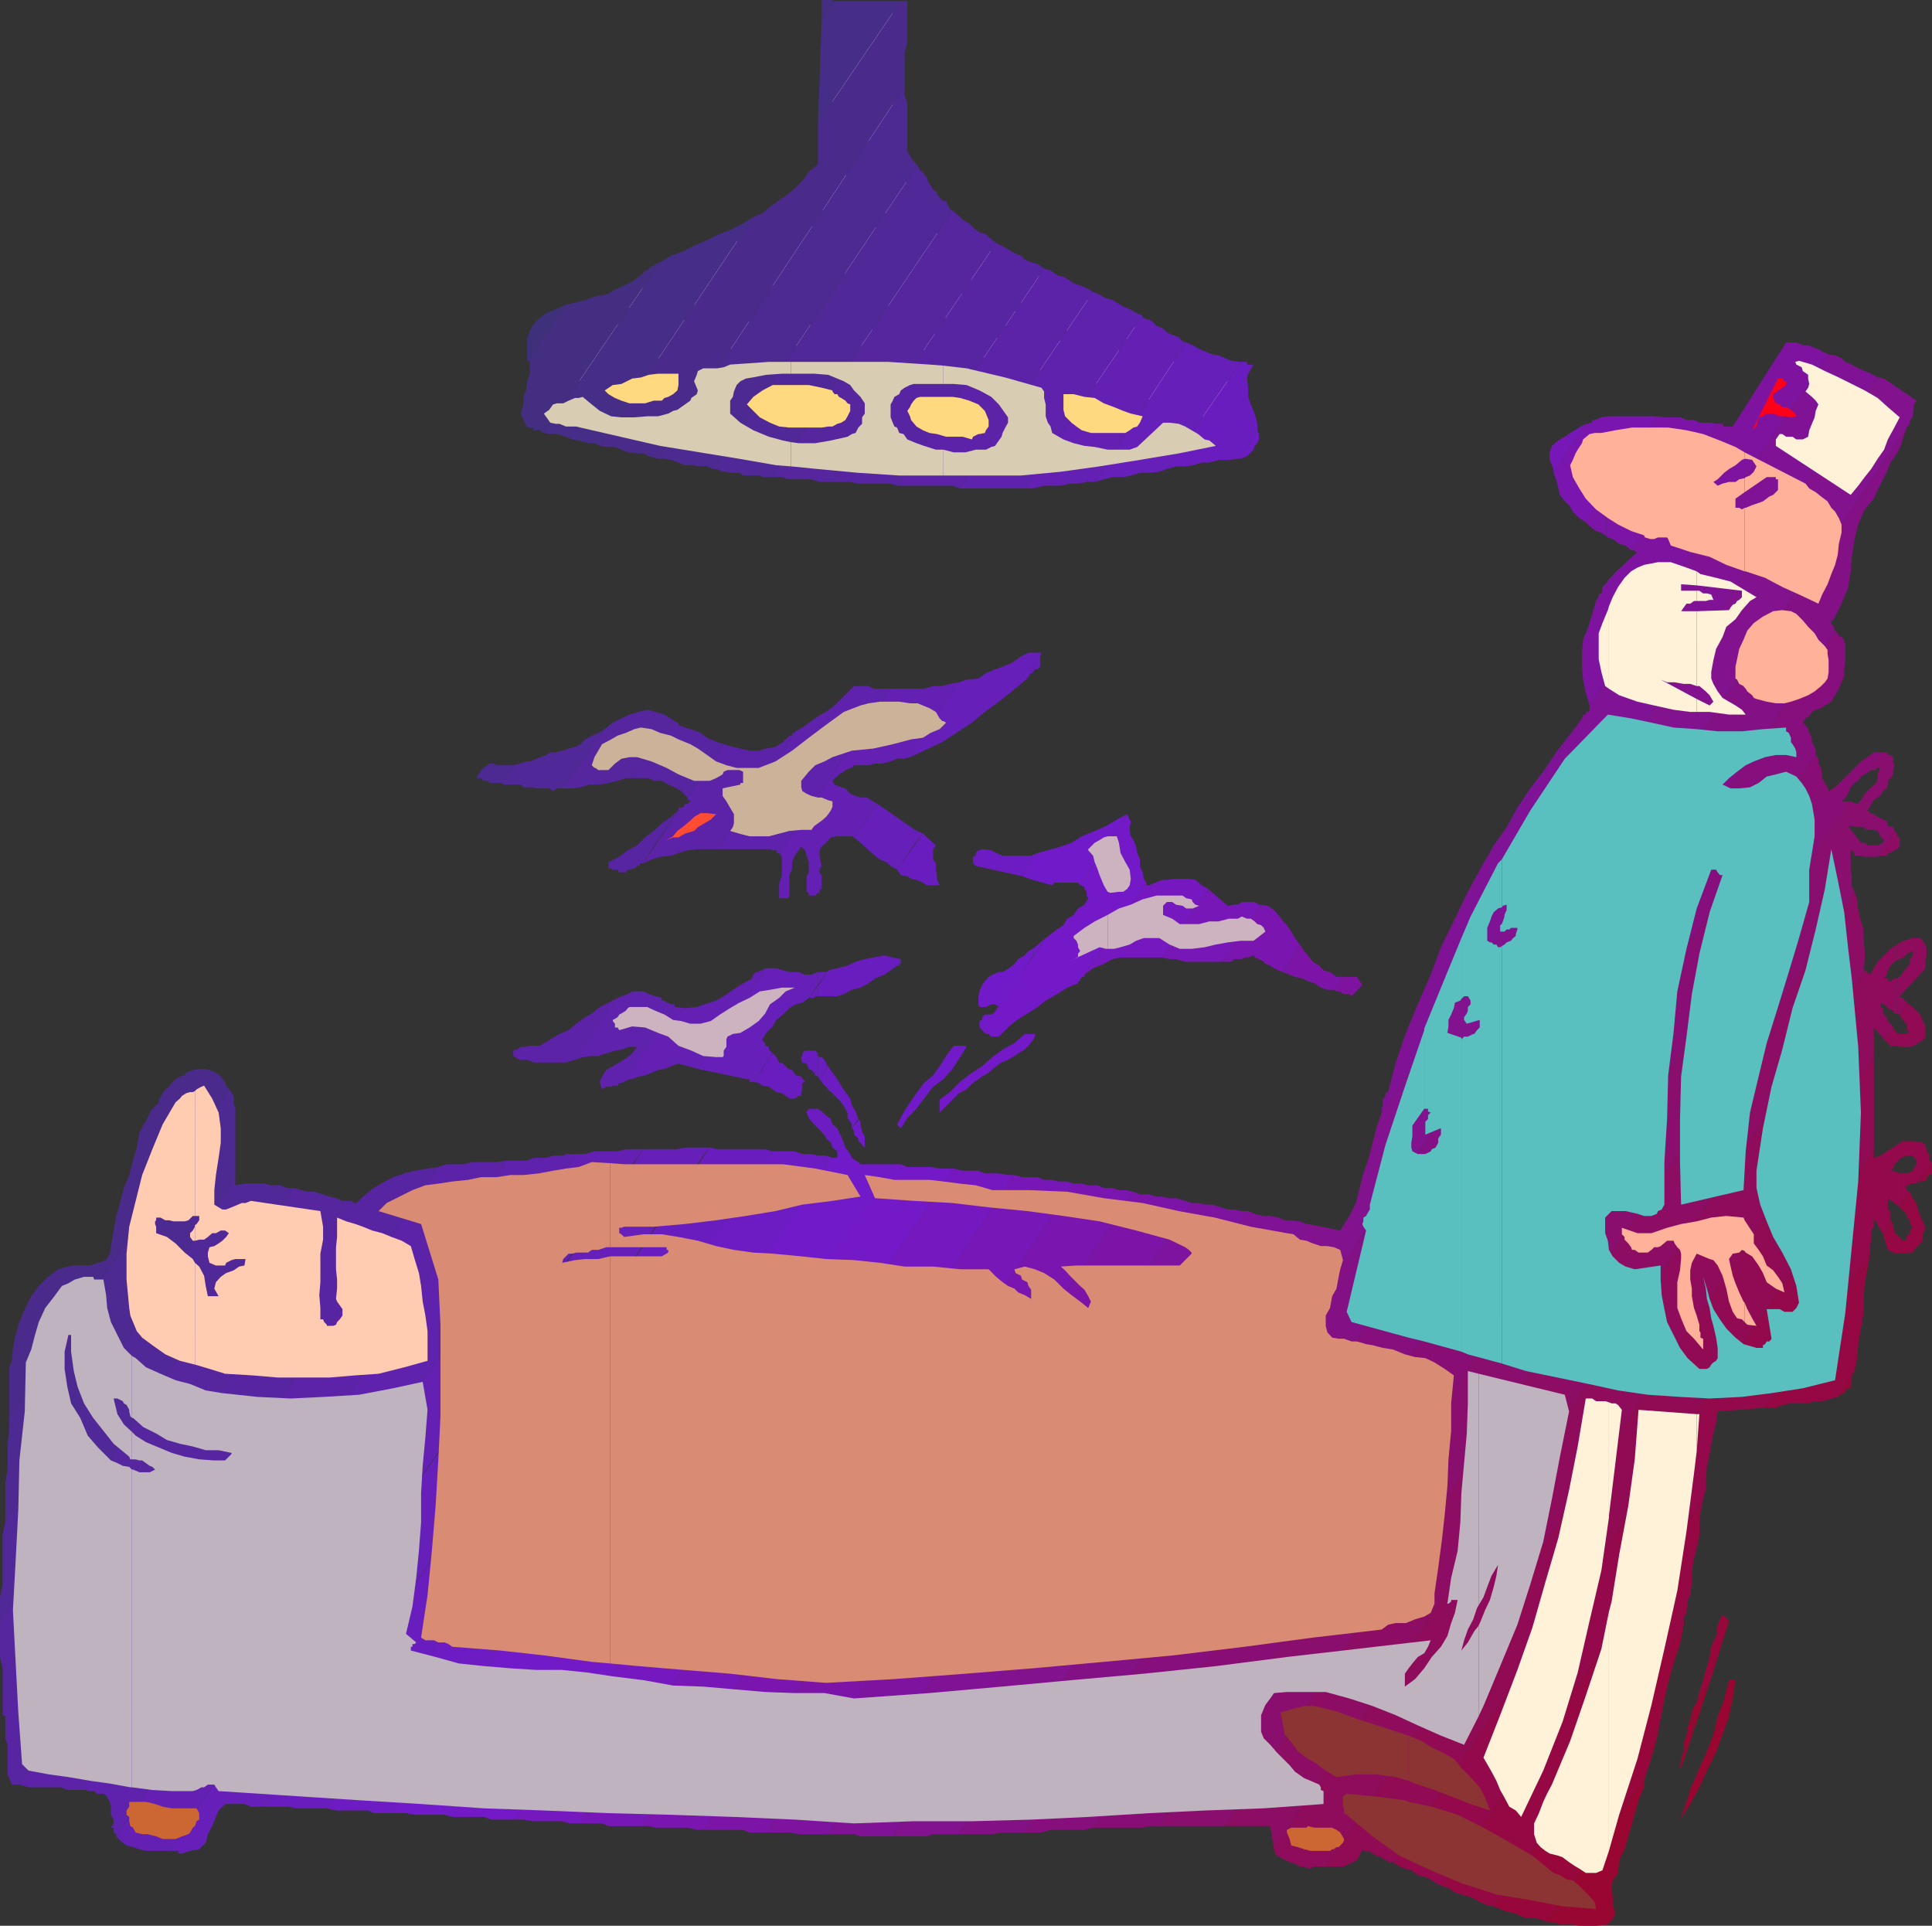 <svg xmlns="http://www.w3.org/2000/svg" width="358.801" height="357.602"><rect width="100%" height="100%" fill="#333333" stroke="none"/><path fill="#fff" d="m165.8 29.3-.398.5h-.5l-.3.2H161.8l-.5-1.898v-1.903l-.301-2v-7.597l-.398-2h-.801l-.899 1.5v8.097l-.3 2v1.903l-.7 1.699h-3.3V3.6l1.601-.5 1.2-.5h1.199l1.5-.203h5.699V29.3m2 3.802.7 1 .703 1.199 1 .699.7.7.699 1.198 1 1 .199 1.204 1 .699-2.899-.7-3.601-.5h-3.098l-3.203-.5h-6.7l-3.597-.203h-2.902l1-1 1-.699.902-1.199 1.2-.7.699-1.198 1.199-1 .8-.204 1.2-.5 12 .704M183.102 46.3l4.101 1.9 4.297 2.402 4.3 2 4.403 2.097 4 2.2 4.399 2.402 3.8 2.398L216 64.602l-3.598-1.204-3.8-.5-4.399-.296-4.3-.903-2.102-.3-2-.399-1.598-.8-1.5-.9L191 58.103l-1.2-1.5-.698-1.903-.7-2.398h-1v1.5l.5 1.199v.7l.5 1.198.2.903.5 1.199.5.8-1.2.4-1.699.3H185.5l-.7-.3-1.698-1.2-.7-2.102-1.199-2.199-.703-2.398-1-2.102-1.2-1.5-.198 1.2v2.703l.199 1.597 1 1.2.199 1.5.5 1.203.5 1.699-1-.5h-3.797l-.5-1.2-.203-1.5-.5-1.203v-1.597l-.5-1.2-.2-1.5-.5-1.203-.698-.898-.5 1.2v5.5l-.5 1.198-.2 1.204-1 1.199-.199-.301h-4.402l-.399-1.2-.5-1.198.5-.903v-2.2l.399-1.2-.399-1.198-.8-.903-.399.903-.8.699-.403.8-.5 1.2V55l-.297 1.2-.402.698-.5 1.204H155.5v-1.204l.3-1.199.403-.699.5-1.2.297-.8v-1.898l-.297-1.204-6 7.903-6.703-.903.203-1.199 1.2-1 1-1.199 1.199-1.2.699-1.198.699-1.704V48.2l-.2-1.2-1.698 1.7-1.7 1.902-1.402 2-1.7 1.597-1.398 1.5-2.199 1.2h-3.101l-1.399-.297.7-1.204.699-.699.699-.898 1.199-1.2 1-.8.203-.7.5-1.203-.5-1.199-9.101 7.903-18.5.796 4.8-2L120.203 53l4.399-2.398 4.8-2.403 4.301-2.398L138 44.398l4.8-1.699 5-.699h4.403l4.5.2h9.098l4.402.5 4.297.698 4.3 1.204 4.302 1.699"/><path fill="#fff" d="M224.602 68.398h.5l.699.5.5.5.5.704.199.199 1 .5h.203l1-.5v9.597L222 76.801l-7.898-2.403-7.5-2.398-7.899-1.898-7.902-1.903-7.899-1.699-8.402-1.2-7.898-.698-8.399-.5h-8.402l-8.2.5-8.398.199L125 66l-8.098 1.7-7.699 2.402L102 72.699v-3.3l-.5-2.2.5-2.398.203-1.903 1-1.199.7-.3.699-.399 1.199-.5L107 61l11.602-1.2 11.5-.5 11.5.5 11.5.7 11.8.898 11.5.801 11.5.7 11.5.5 25.2 5"/><path fill="#3f307c" d="M105.102 56.602 97.902 67v-4.102l.5-1.5.7-1.199L100.3 59l1.199-.898 1.703-.704 1.899-.796"/><path fill="#432e81" d="m97.902 67 7.2-10.398 1.699-.403 1.902-.5 1.899-.699 2-.3 1.601-.9 1.7-.8 1.5-.7L119 51.103l.5-.5.3-.403h.403l.297-.3.5-.5h.402l.301-.399.899-.3L101 80.397h-.2l-.5-.5h-1.198l-.2-.5h-1L97.203 78l-.5-1.2.5-1.698v-1.403l.5-1.199.2-1.7.5-1.402V67h-.5M155 .2l-2.398 3.6V0h2v.2H155"/><path fill="#462d87" d="M101 80.398 122.602 48.7l2-1.199 2.398-.898 1.902-1 2.399-1 2.402-1.204 1.899-.699L138 41.5l1.902-1.2-28.5 42.5-1-.5h-1.199l-1.703-.5-1.2-.198-1.198-.5-1.7-.5h-1.199L101 80.398M152.602 3.8 155 .2h12.3l-15.398 22.6.7-19M29.8 204l.2-.5h-.2zm0 0h-.3v.7zm.2-.5h.203v-.5Zm0 0"/><path fill="#4a2b8c" d="m29.5 204.7.703-1.7.5-.7.7-.5.5-.698.699-.704.8-.5.899-.199.3-.5 1.2-.5L37 198.5h1.203l.7.2 1.199.5.898.698.8 1 .2.704.5.699-40.797 61v-9.403l.5-1.199.2-2.398.5-2.403.699-2.398 1-2.398 1.199-2.403 1.402-1.898 1.7-1.7L10.8 235.7l1.699-.5 1.203-.199H16.8l1.402-.5 1.5-.5.7-1.2.199-1.402.5-2.898.5-2.7.699-2.402.699-2.796 1-2.403.703-2.699.7-2.398.5-2.903.5-.699.199-.7.5-.5.3-.698.399-1 .5-.704 1.2-1.199m81.902-121.9 28.5-42.5 1.7-.698L143 38.398l1.703-1.199 1.7-1.199 1.398-1.2L149 33.603l1.203-1.704 1.7-1.398v-7.7L167.3.2h1.199v7.698l-.5 1.903v6.3L122.203 85.2l-1.703-.5-1-.5h-1.2l-1.697-.2-2.399-1h-1.601l-1.2-.2"/><path fill="#4d2992" d="m1.703 263.3 40.797-61 .5.5v.2l.402.5v1.7l.301.198v13.204L1 282.5v-7.2l.402-2.402v-4.796l.301-2.403v-2.398M122.203 85.2 168 16.101V17.8l.5 1.199v9.102l.5.699.203.5.5.699.7.7L132.5 87.101l-1.2-.5h-1.198l-1.7-.204h-1.199l-1.203-.5-1.398-.5-1.2-.199h-1.199M95.5 142.102l-2.398 3.296H91l-.5-.398h-.7l-.5-.5h-.698v-.3l.199-.4.5-.5v-.3l.5-.398.699-.5.5-.301h.703l.5.3H95.5"/><path fill="#512897" d="m1 282.5 42.703-63.898v1.5l1.7-.301h3.8l1.2.3h1.699l1.199.5H54.5L0 301v-4.398l.5-2.403v-9.3L1 282.5m92.102-137.102 2.398-3.296 1-.301 1.203-.403h.7l1.199-.5.699-.296 1.199-.403.703-.5h1l1.2-.3 1.199-.399 1.199-.3 1-.5.902-.9 1.2-.698 1.199-.5 1.199-.704-7.899 11h-1l-.699.5-.703-.5h-2.398l-.7-.199h-1.699l-.5-.5h-3.101l-.5-.3M132.5 87.102l37.902-56.403.5 1 .5.2.2.5.5.5v.203l.5 1 .199.199.5 1 .5.199.199.5.5.7.5.5.703.198.5 1 .2.5.5.204-33.403 49.5h-1.898l-.5-.301H138l-.7-.5h-1.698l-.7-.2h-.699l-1-.5h-.703"/><path fill="#55269d" d="m0 301 54.5-80.398 1.402.398 1.2.3H58.3l1.699.5 1.203.4 1.2.3 1.199.5H65L.5 318.5v-8.7l-.5-2.1V301m104.402-154.602 7.899-11 1.5-1.199 1.601-.8 1.5-.7 1.7-.5 1.601-.398 1.5.398 1.7.5 1.898 1.2-7.5 10.601h-1.598l-1.5.5-1.703.398-1.598.301h-2l-1.601.5-1.5.2h-1.899M143.5 88.602l33.402-49.5 1.2 1 .699.699L180 41.5l.703.7 1.2 1 1 .198 1.199 1 .898.704L155 89.5h-2.797l-1.5-.5h-4.3l-1.2-.398H143.5"/><path fill="#5825a2" d="M.5 318.5 65 223h.5v.398h.703l1.7-1.597 1.5-1.2 2.097-1.203 1.5-.796 2.102-.704 1.898-.5 2.402-.398 2-.3-77.8 114.698H2.203l-.5-1.199-.3-.699V324L1 322.8v-4.1l-.5-.2M155 89.5l30-44.398 1 .5 1.203.699 1.2.699 1.199.5.699.7 1.199.5 1.203.3 1.2.898L166.601 90.2l-1.2-.398h-6l-1.5-.301H155M96 194.898l-.7 1.204v-1h.2v-.204h.5m25.402-37.698 4.598-6.7-1.398 1.2-1.7 1.198-1.5 1.403v2.898m0-2.899-1.601 1.2-1.5 1.5-1.7.898-1.601 1.204-2 1v1.199h.5l.3.199h.903l.297.5h1.203l.399-.5h.3l.5-.2h.399l.5-.5h.3l.399-.5h.5l1.902-3.1v-2.9m0-9.3h1.5l1.2.7 1.199.5 1.199.698 1.203 1.204 6.7-9.903-1.2-.398-1.203-.5-.7-.301-1.198-.898-.7-.301-1.199-.403-1-.296-1.203-.5v-.403h-.2l-.5-.3-3.898 5.3V145m0-5.8-3.601 5.3h2.699l.902.5v-5.8"/><path fill="#5c23a8" d="m3.602 331.398 77.8-114.699 1.598-.5h3.203l1.399-.398h4.8l1.7-.301-79 116.898H12.5l-1.2-.5h-6l-1.698-.5M95.3 196.102l.7-1.204.703-.5h1l.7-.199h1.898l.699-.5 1-.5.203-.199 1.7-1 1.699-.7 1.398-1.198 1.703-1.204 1.2-.699 1.5-1.199 1.597-.8 1.703-.9-7.902 11.5-1.7.5h-6l-1.199-.5H96.5l-1.2-.698m24.2-35.802 6.5-9.8v-.5h.5l.5-.2.203-.5h.5l.5-.5v-.198h-.5v-.5l6.7-9.903 1.699.5 1.398.301 1.703.398h1.7L142.3 139l1.699-.3 1.402-.9 1.2-1.198h.5v-.5h.5v-.301h.199l-14.598 21.898h-3.601l-1.899.2-1.703.5-1.398.5-2 .203-1.602.5-1.5.699M166.602 90.2l27.3-40.302 1.2.301 1.199.903 1.199.296.703.403 1.2.8 1.199.399 1.199.5 1.199.7-24.7 36.5-1.398-.5h-10.3"/><path fill="#5f22ad" d="m133.203 157.7 14.598-21.9 1.199-.698 1.703-1.204 1.2-.898 1.5-.8L155 131l1.203-1.2 1.2-1.198 1.199-1.204h2.699l.902.5h3.2l-20.7 30.5h-.5v-.5h-.703l-.5-.199h-9.797M178.3 90.7 203 54.2l1.203.5 1.2.698 1.199.301.8.5 1.2.7 1.199.5 1.199.703 1.203.5-21.902 32.097h-12M106.8 214.602l.2-.301h-.2zm0-.302h-1.698l-.5.302h-1.899L101.5 215h-2.398l-1.2.5h-3.8l-79 116.898h1l.199.204H17.5l.5.5h1.203l.7.5v.199l.5.8.199.899v1.5l.5.898v.704l-.5.796h.5v.903l.5.3V341L106.8 214.602v-.301m0-17.501 1.403-.5 1.7-.198h1.199l1.5-.5 1.601-.5 1.2-.204 1.5-.5h1.398l-.899 1.204-.8.699-1.602 1-2.398 1.398-.801 1.2-.399 1 .399 1.402.8-.5h.899l.3-.2h.903l.297-.5h.402l.5-.203L125.301 187v-.5h-.7l-.5-.3h-.3l-.399-.4h-.5v-.5l-1.199-.3-1.203-.398-1-.5h-2.098l-.8.5-1.2.398-.699.3-7.902 11.302v.199"/><path fill="#6320b3" d="m144.703 158.398 20.7-30.5h6.199l1.699-.5H175l1.402-.398 1.7-.3L169 140.601l-1.2.296h-1.198l-1.2.5-1.699.403H162.5l-1.2.3h-2.698l-.399.5h-.3l-.903.4-.297.3-.902.5-.301.4-.5.3-.398.5.398.7 1.203.5.797.198.902 1 1 .403.899.3H161l.8.5 1.2.7-4.398 6.199-.399-.2H155.5l-1.2.2-.898 1-.8.7-.399.698v1.204l.399 1.699-.399.5V162l.399.5v1.898l-1.2 1.903h-1.199v-.5l-.402-.2V162.7l.402-.699v-1.898l-.402-1.204-.301-1-.7-.699-.5.7-.698 1-.5 1.203v1.199l-.5 1.199v3.8l-.2.5h-1.699v-2.902l.5-1.199v-3.597l-.5-.704M190.3 90.7l21.903-32.098V59h.2l.5.3h.5l.699.5.699.7L216 61l.703.7 1 .5 1.2.402.699.796.699.204-17 25.898h-1.5l-1.598.3h-1.5l-1.703.4h-3.098l-2.101.5h-1.5m-72.899 125.5 2.098-2.802h-2.098zm0-2.802h-1.199l-1.5.403h-4.3l-1.7.5H107L21.602 341l.699.8 1.199.9 1.203.3 1.2.398 1.199.301h4.3l86-127.5v-2.8m0-13.001 1.2-.5 1.199-.199 1.199-.5 1.203-.5 1.2-.199 1.199-.5 1.398-.5 3.602 1 12.699-18.7h-.2l-.5.4h-.5l-.199.3h-.5l-.5.5-.199.398v.301l-1.703.903-1.898 1.199-1.7 1.199-1.402.8-2.2.7-1.398.5-2.199.2-1.902-.2-7.899 11.5v1.898m0-1.898-1.5 2.398 1-.5h.5V198.5"/><path fill="#661fb8" d="m203.3 89.5 17-25.898 1.2.5 1.203.699 2.399 1L226.3 66l1.199.5 1.203.5 1.7.2-13.7 19.902-1.402.5-1.899.199h-1.699l-1.703.5-1.398.3h-2L205 89l-1.7.5m-72.698 125.102 1.199-1.5h-1.2zm0 0"/><path fill="#661fb8" d="M130.602 213.102h-3.399l-1.402.296H119.5L31.402 343.7h1.7v.5h.699l1.5-.5 1.699-.3 1.203-1.2.399-1.597.8-1.5.7-1.704.5-1.199L41.8 335h3.601l1.2.5h2.601l81.399-120.898v-1.5m.001-14.402 8.101 1.698h.5v.5h.7l3.597-5.296-.5-.5-.2-.204v-.5l-.5-.199h-.198v-.5l-.5-.5V193l.699-1.2 1.199-1.198.703-1.204 1.2-1 1.199-1.199 1.199-.699 1.199-.3 1.203-.9 1.7-2.402V180.5l-1.2.5H149.5l-1.2-.5h-1.698l-1.2-.3-1.199-.4h-1.902L130.6 197v1.7"/><path fill="#661fb8" d="m130.602 197-1 1.5 1 .2zm21.3-14.102 1.7-2.398h-1.7zm0-17.098h.301v-.698h.399v-.704l-.7 1v.403m0-.403-.5.903.5-.5zm18-8.698 1.5-1.9-1.5-.698zm0-2.598L163 149.3l-4.398 6.199 1.199 1 .8.7.7.698 1.199 1 .902.704 1.2.5.8.699 1.2.699 3.3-4.8v-2.598m0-13.901 1.7-.802 3.398-1.597 2.602-1.7 2.898-1.902 2.402-2 2.598-1.898 2.402-1.903 2.899-2.398 2.402-4.102.2-.699H191l-1.398.7-1.7 1.203-1.699.699-1.402.5-1.7.699-1.398 1-2.203.2-1.398.5-8.2 12.3v1.2m0-1.2-.902 1.602.902-.403zm-16.3 41.5h.199v-.3zm0 0"/><path fill="#6a1dbe" d="m166.602 161.5 4.8-6.7 2.399 2.2-.5.7v1.902l.5.699v1.199l.199 1v.7l.5 1.198h-2.398l-.7-.5-1.199-.5-1-.199-.703-.5-1.2-.199-.698-1M190.8 126l2.403-4.102v1.903l-.5.5h-.5l-.402.5V125h-.301l-.5.5-.2.5m25.903-38.898 13.7-19.903h1.199v.5h1.199l-1 1.7-.2.902.2 1.699v1.7l.5 1.402L233 76.8l.5 1.699v1.398l-3.098 5.301h-.5l-1.699.2h-1.902l-1.7.5h-1.398l-1.703.5-1.398.203h-1.7l-1.699.5M141.602 216.7l1.898-2.9-1.398-.402h-.5v3.301m0-3.301h-8.399l-1.402-.296L49.203 335.5H53.5l1.703.3h5.5l80.899-119.1v-3.302m0-11.796 1.199.199.699.5.703.5 1 .199 1.399 1h1l.699-.5h.5v-.7l.199-.5v-1.198l.5-.204-.7-1-1-.199-.698-1-.7-.199-1-1-.699-.2-.5-1-.703-.698-1.898 2.898v3.102m0-3.102-1.7 2.398 1 .204.7.5V198.5m10.3 1.398.301.5 1.598-2.398-.399-.5v-.2l-.3-.5-.5-.5h-.399l-.3-.198v3.796"/><path fill="#6a1dbe" d="M151.902 196.102v-.5l-.5-.5H149.5l-.5.5v.5l-.2.199v.5l.2.5.8.199.403 1 .5.2.5.5.2.5.5.198v-3.796M151.902 185h3.598l1.203-.398 1.5-.801 1.598-.403 1.5-.796 1.199-.903 1.703-.699 1.2-.8 1.199-.9.699-1.198-1.5-.301-1.598-.403-2 .403-1.601.3-1.7.5-1.5.7-1.902.5-1.7.398-1.898 2.903V185"/><path fill="#6a1dbe" d="m151.902 183.102-1.699 2.199h1l.2-.301h.5v-1.898"/><path fill="#6d1cc3" d="m166.602 179.3.699-1.198v.5h.5-.5V179H167v.3h-.398m63.8-94.1 3.098-5.302.3.704v1l-.3.699-.5.5-.2.699-1.198 1.2-1.2.5m-37.699 73.198-2.902 4.301-8.598-1.898-.5-.5v-1.2l.5-.203v-.5l.5-.5h.2l.5-.199 1.699.2.898.5 1.203.5h5.297l1.203-.5M153.402 217l1.2-2-1.2-.398zm0 0"/><path fill="#6d1cc3" d="M153.402 214.602h-1.5l-1.199-.301H149l-1.398-.5H143.5l-82.797 122 1.7.398h6l1 .5h3.3L153.403 217v-2.398m-.001-3.402v.198l.899.801.3.903.899.699 1.203-1.602-.5-1.199-.402-.8-.301-.7-.898-.7-.301-1-.899-.698v4.097m0-4.097-.8-.704-.7-.5h-1.699l-.402.5v.204l.402 1 1 1.199 1.399 1.398.8 1v-4.097m0-5.302.399.5.5.5.3.2.899 1 .3.2.403.5.5.698.297.5.402.704v1l.5.699.301.5v.699l1.2-1.7-.5-1.402-.7-1.199-.3-1.199-.903-1.2-.797-1.198-.703-1.204-.898-1.199L153.8 198l-.399.7v3.1"/><path fill="#6d1cc3" d="m153.402 198.7-1.199 1.698.399.5.5.704.3.199v-3.102"/><path fill="#711ac9" d="m179.5 194.398-1.2 1.903-1.398 2.199-1.699 1.898-1.902 1.403-1.7 2.199-1.398 1.898-1.703 1.704-1.2 1.898-.698-.7 1.199-2.198 1.199-1.903 1.203-1.699 1.399-1.898 1.699-1.403L174.5 198l1.203-1.898 1.399-1.903h2.199l.199.2M159.402 225.8l6.399-9.6h-6l-.399-.4v10m0-10-.5-.3-.699-.5-.3-.7-.903-1.198-.297-.903-1.203 1.602V215h.3-1.198L72.703 336.7h2.7L77 337h5.602l1.398.398 75.402-111.597v-10m0-4.403v.5l.399.301.3.403.5.5V211l-.5-.8v-.2l-.3-1v-.7l-.399-.5v3.598m0-3.296-1.199 1.398.399.5v.7l.3.3.5.398v-3.296m32.398-30.5 2.403-3.403-1 .801-1 .898-.402.301v1.403"/><path fill="#711ac9" d="m191.8 176.2-.8.402-.7.796-1.198.704-.7.898-1 .8-1.199.7h-.703l-1.2.5-.698.398-.7.801-.5.7-.5 1.203-.199.898v1.5l.2.5h1.199l1-.5h.699l.699.5 6.3-9.398v-1.403m0-12.801 3.602 1 .399-.5h4.402l.399.5L209.3 151.2l-1.899 1-2 1.2-2.101.902-2.399 1L199 156.5l-2 .7-2.398.698-1.899.5-.902 1.204v3.796m-.001-3.796-2 3.097 2 .7zM185.5 187l-.5.2.5-.2m-.5.2-.2.5v.198zm-.2.698-.198.301h.199zm-.198.302h-.301l-.2.198h-1.199l-.5.5v.5l-.5.204v1.199l.5.5 2.2-3.102"/><path fill="#7419c8" d="m182.402 191.3 11.801-17.1.899-.7 1.199-.898 1.199-.801.703-1.2 1.2-.703.8-1.199 1.2-.699.699-1.2-.301-.5v-.698l-.399-.5v-.5h-.5v-.204h-.3L209.3 151.2l.5 1 .199.2v.5l-.2.5v.902l.2 1 .5.699.5 1.2.203 1.198.5 1.204v1.199l.5 1.199.2 1.2.5.698-11.5 17.102v.398h-.5v.301h-.301v.5h-.399v.403l-2 .796-1.902 1.204-2.098 1.199-1.5 1.199-1.902 1.2-2.2 1.402-1.398 1.199-1.703 1.699h-1.398l-.5-.5h-.5l-.7-.7m-6.698 27.801 1.399-2.102h-1.399zm0-2.102H174.5l-1.7-.3h-4.3l-1.2-.5h-1.5L84 337.397h6l1.203.5H95.5l80.203-118.796V217m0-11.602 2.399-2.398 1.398-.7 1.203-1.198 1.7-1.204 1.199-.699L185 198l1-.7 1.203-.5 1.2-.698.699-.5 1.199-.704.699-.699.8-1 .403-.699v-.5h-1.902l-1.899 1.7-2.199 1.198-1.902 1.403-1.899 1.699-1.902 1.2-2.2 1.698-1.898 1.903-.699.5v2.097m0-2.098-1.203.9v2.402l1.203-1.204v-2.097"/><path fill="#7618c0" d="M95.5 337.898 177.102 217l1.699.398h2.902l1.2.5h2.597l1.703.301h1.2L107.5 338.602h-1.7l-1.398-.403h-5.5l-1.699-.3H95.5M201.402 181l11.5-17.102v.5h.5l2.399-1h.902l1.2-.199h2.898l1.199.2 1.203 1 1.2.703L215.8 177.8h-7.7l-1.5.3-1.6.9-2 .8-1.598 1.2"/><path fill="#7817b8" d="m107.5 338.602 80.902-120.403 1.399.403h2.902l1.2.5h1.5l1.199.296h1.601l1.2.403L119 339.1h-6l-1.2-.5h-4.3m108.3-160.8 8.602-12.698 3.598 3.097 1.203-.199h.7l.699-.5H233l.8.5h.403L227 178.602h-6.898l-1.7-.5h-1.199l-1.402-.301M294.5 78.7l-6 9.1v-.698l-.7-1.704V84l.403-1.2 1.2-1 1.199-.698 1-.704 1.699-1 1.199-.699"/><path fill="#7a15af" d="M119 339.102 199.402 219.8h1.5l1.2.3h1.699l1.199.5h1.602l1.199.399H209l1.5.3-79.898 118.5h-1.2l-1.699-.402h-6l-1.203-.296H119m108-160.499L234.203 168l1.2.2 1.199.8.8.898.899 1.204.699.699.8 1.199.7 1.2.902 1.198-3.101 5.102-.899-.3-.8-.4-.7-.5-.902-.3-.297-.398-.902-.5-.801-.301-.2-.403-1 .403h-.698l-.5.3h-1.399l-.5.5H227M288.5 87.8l6-9.1h.5l.203-.2h.5V78h.5l1.2-.5 1.398-.2h8.902L294.5 97l-1.2-.8-1.198-1.2-.7-1.2-.8-.698-.899-1.204-.3-1.199L289 89l-.5-1.2"/><path fill="#7c15a7" d="M130.602 339.8 210.5 221.3l1.203.5h1.7l1.199.4h1.199l1.402.3h1.2l1.699.5 1.199.398-79 116.903h-3.098l-1.203-.5h-7.398M238.3 180.5l3.102-5.102.801 1.204.7.796.898 1.204 1.199.699.8.898 1.2.301 1.203.898h1.2l-1.7 2.403H246.5l-1.2-.403-1.198-.796-1.2-.403-1-.5-1.402-.3-1-.399-1.2-.5m60-71.5 2.2-3.2-1.898 2v.2l-.301.2v.8"/><path fill="#7c15a7" d="m298.3 108.2-.198.3-.5.5v.7l-.2.5-.5.198v.704l1.399-2.102v-.8m-.001-8.598.302.199.898.3 1.203.899 1.2.3 1 .9 15.8-23.5-1.203-.2h-1.7l-1.198-.5h-1.399L312 77.5h-2.898l-1.399-.2-9.402 13.9v8.402"/><path fill="#7c15a7" d="m298.3 91.2-3.8 5.8.703.7 1.2.902 1 .296.898.704v-8.403m-1.399 19.903-.5.5.5-.204zm0 0"/><path fill="#7e139f" d="m142.3 340.3 79-116.902h1.2l1.402.301h1.2l1.699.5 1.199.403h1.203l1.399.296h1.199l-78 115.704h-5.5l-1.7-.301h-4.3M247.703 183.8l1.7-2.402H252l1 1.5-2 2.102-.398-.398h-1.2l-.5-.5h-.699l-.5-.301m48.699-72.199 4.098-5.801 3.602-3.301h-.5v-.3h-.7l15.801-23.5h1.2l.3.5h1.598l9.902-15.598h1.899l1.199.5h1l1.199.5.703.199.7.5 1.199.5L295.203 131l-.703-2.398-.5-2.403-.2-2.398v-2.602l.2-2.398 1-2.403.703-2.398.7-2.398m-2.603 21.796-18.3 26.903 1.902-3.301 2.399-3.398 2-3.602 2.402-3.602 2.399-3.097 2.398-3.602 2.402-3.097 2.399-3.204"/><path fill="#801296" d="m153.8 340.602 78-115.704 1.2.5 1.703.403h1.2l1.5.3 1.199.5h1.199l1.601.2 1.2.5L165.8 341h-6l-1.2-.398h-4.8M275.5 160.3l18.3-26.902.2-.398v-.3h.5v-.5h.5l.203-.4v-.3h.5-.5v-.5l44.399-65.2 1.199.2 1.199.5.703.7 1.2.5 1.199.698 2.398 1 1.203.704-92.101 136.5v-.704l.199-.699v-1l.5-.699v-.5l.5-.2 1.402-5.5 1.899-5.5 2.199-5.3 2.402-5.5 1.899-5.102 2.601-5.296 2.399-5 2.898-5.301"/><path fill="#82128e" d="m165.8 341 76.802-113.7h.3l6 1.2 1.7-2.7 1.199-2.402.699-2.796.703-2.704 1-2.898.7-2.8.699-2.7 1-2.898 92.101-136.5h.5l.5.199h.2l6 4.097-.5.704V76.3l-.2.5v.699l-.5.5v.7l-.5.5-176.101 261.402H173.3l-1.2.398h-6.3"/><path fill="#841086" d="M178.102 340.602 354.203 79.199l-.703 1.903-.5 1.699-.7 1.398-1.198 1.7-.7 1.703L348.703 91 348 92.602l-1.7 2-1.198 2.796-.7 2.704-.5 3.296-.199 2.704-.5 3.097-1.203 2.903-1.2 2.398-.198.5-.5.2v.698l.5.5v.5l.199.204L190.3 340.3H186l-1.7.3h-6.198"/><path fill="#860f7d" d="m190.3 340.3 150.5-223.198.5.5.2.5.5.199.5.5v.5l.203.199v3.102l-.203 1.699v1.199l-1 2.398-.7 1.204-.698 1.199-.5.3-.7.399-.699.5-1 .3-.703.4-.5.8-.7.398-.5.801.5.403.5.796.2.704.5.898v.8l.5.9.203.698v.801L203 339.4l-1.598.402h-6.3l-1.7.5h-3.101"/><path fill="#880e75" d="M203 339.398 337.203 140.2l.5.7v.902l.5.8.2 1.2v.699l.5.898.5.801.199.7 1.199-.7L342 145l1.203-1.2 1.2-1.198 1.199-1.204 1.199-.796 1.199-.903h1.703L347.5 143l-1.2.8-.698.4-.5.8-.7.398-.699.801-.5 1.2-.5.703-.703.699h1.703L215.301 339.1h-1.7l-1.398.297H203"/><path fill="#8a0e6d" d="M346.3 159.102h2.403l3.098-4.801-.2-.7-1-.203-.199-1-.699-.199-1-.5-.703-.5-.7-.199-.5-.5.5-.7.2-.5.5-.698.703-.5.5-.301.5-.903.7-.5.199-.699V145l.5-.5.5-.7v-.8l.199-.898-.2-.704v-.796l-.5-.403h-.5l-.199-.5h-.699L347.5 143h1v-.398h.703l-.5 1.199v.699l-.203.898-1 .801-1.2 1.2v6.402l.5.3h1.2l.703.2.5 1 .7.699-.2.5-1 .5h-1.902l-.5-.5v2.602"/><path fill="#8a0e6d" d="M346.3 156.5h-.698l-2.399-3.102h.7l1 .204h1.199l.199.199v-6.403l-.2.403-.5.8-.699.7-1.199-.5-128.402 190.3H227.5l116.902-173.5-.5-1V162.7l-.199-1.199v-3.602h.2l.5.5v.5h1.199l.5.204h.199V156.5"/><path fill="#8d0d64" d="m227.5 339.102 116.902-173.5.5 1.398.2 2 .5 2.102.5 1.5v2.097l.199 1.903v1.5l-.2 2.097h.2L236.6 343.4l-.699-4.297H227.5m121.203-180.001 3.098-4.801.5.5v.5l.5.199v1.7l-.5.5-.5.198-.7.5h-.5l-.199.5h-1.199l-.5.204"/><path fill="#8f0c5c" d="m352.3 188.2.5.198 1.403-2.199-.203-.398h-.5v-.5h-.5l-.2-.301 4.802-5.2v-1.698l.199-.704V176.2l-.2-.8-.5-.7-.5-.5h-1.398l-1.703.5-1.2.7v2.902l.5-.2.7-.3.703-.7 1-.5v.797l-.5.704V179l-.703.8-.5.7-.7.898-.5.301v6.5"/><path fill="#8f0c5c" d="M352.3 181.7h-.5l-.698.5h-.5v-.5h-.7l.5-.7.2-.8.5-.9.699-.698.5-.301v-2.903l-1.2.801-1.199 1.2-1.199 1.203L348 179.8l-.7 1.199-1-.8-109.698 163.198v.301l.5.903.699.296.8.5.899.403 1 .3.902.5h.801l.7.399h.5l.398-.398h2.402L348 196.102V190.8l1.902 2.199 1.7-2.2-.5-.698-.5-.5-.2-.704-.699-.699v-1l-.5-.199v-.8l.5.3h.2l.699.7 1 .5.199.5h.5v-6.5"/><path fill="#910b54" d="M246.203 346.602 348 196.102v17.296l-89.297 132.403H258l-.7-.403-.698-.5-1-.296-.7-.403-.699-.5h-1l-.203-.3-.5 1.203-.5.796-.7.403-.698.3-1 .5h-3.399M349.902 193l1.7-2.2.199.5.5.5v.2h1.902v-.2h.5l-.5-.5v-.698l-.203-.5-.5-.5v-.204l-.5-.5-.2-.5 1.403-2.199 1 .801 1.399 1.398.5 1.204.5 1v1.898l-.5.7-.899.5-.8.5-.7.198H353l-1.2-.199h-.698l-1.2-1.199"/><path fill="#93094b" d="m353.3 223.398 1.403-2.097h-.5V221l-.203-.398v-.5h.703v-.301h1.2l2.898-4-.5-.301v-1.2l-.5-.5v-.402l-.2-.296v-.5l-.5-.403-1.699-.3h-2.101V215l.699-.398h1.203l.7.898v.7l-.5.8-.2.398-1 .5h-.902v5.5"/><path fill="#93094b" d="M353.3 217.898h-.5l-1.198-.5h-.5l.5-.398.199-.8.5-.4.699-.8h.3v-3.102l-1 .704-1.198.796-.7.403-1.199.8L348 215v-1.602l-89.297 132.403 1.2.8 1 .399 1.199.3 1.199.9 1.199.3 1.203.5.899.7 1.199.5 48.5-71.802.5-1.898v-1.898l.199-2.204.5-2.398.3-1.898.403-1.903.5-2 .297-2.097 8.8-.704 19.5-28.597v-1.403l.2-1.199V228.5l.5-.7v-1.698l1.703 3.097 1.399-2.597v-1.704l-.5-.296V222.5l.5.5h.5v.398h.199l.5.301.5.5.5-.8v-5.5"/><path fill="#950843" d="m267.8 350.2 48.5-71.802-.5 2.403-.198 1.898v2.403l-.5 2.398-.5 1.898-.399 2.403v2l-.3 2.398-.5.903v1.199l-.2.699v.8l-.5.4v1.5l-35.3 52.3-1.2-.2-1.203-.5-1.2-.698-1.198-.5-1.2-.301-1.199-.403-1.203-.796-1.2-.403m60-88.801 19.5-28.597-.5 2.898-.5 2.602-.198 2.898v2.602l-.5 2.898-.5 2.903-.2 2.597-.5 2.403-3.101 4.796-1.2.301-1.699.5H337l-1.2.403h-3.198l-1.602.296-1.2.5h-2m28.802-30.5.5-.5V229.2l.5-1.199-.5-1.2-.5-1v-.198 5.296m0-5.297-.399-1-.3-1.204-.7-.898-.5-1.2-1.902 2.9 1.199 1.198.203.704.5.5v.699l.5.5-.5.699v.7h-.5v.5H354v.698l-1-.199-.2-.5-.5-.5-.5-.199v-.5l-.198-.7v-.5l-.5-.698-1.399 2.597.899 2.903 1 .5.699.199H353l1.203-.2h1l.7-1 .3-.203.399-.5v-5.296m0-6.204h.5l.5-.296h.199v-.5l.5-.403.5-.3V215.8l-2.2 3.097v.5"/><path fill="#950843" d="m356.602 218.898-.7.903.301-.403h.399v-.5"/><path fill="#97073b" d="m277.402 354 35.301-52.3-.703 3.6-1.2 3.598-1 3.602-.698 3.102-.7 3.597-.699 3.602-1 3.597L305.5 330l-18.2 26.898-1.198-.5-1.2-.199h-1.5l-1.199-.5-1.203-.5-1.2-.199-2.398-1m40.098-41.5-2.398 3.602.5-1.903.699-2.199.5-1.898.699-2.403.3-1.898.903-2 .297-2.102.902-1.898 1.2 1.199-3.602 11.5m25.203-53.8v-.5l.5-.4h.5v-.8l.2-.398v-1.204l-1.2 1.903v1.398m0-1.399-1.402 2.098.199-.398h.5v-.3h.703v-1.4m1.199-1.902.5-.796-.5.5zm0 0"/><path fill="#990632" d="M287.3 356.898 305.5 330l-.2 1.898-1 2.403-.698 2.398-.5 1.903-1.399 4.796-1 2-.203 2.403-1 1.398-.2 1.403.2 1.5v1.699l.5 1.398-.5 1.2-.898 1-2.2.203h-3.101l-1.2-.204h-2.398l-1.203-.5h-1.2m27.102-22.796 1.2-2.204 1.398-3.097 1.703-3.403 1.2-3.296 1.199-3.403.699-3.3.5-3.399h-1.2l-.898 3.602-1.203 3.097-.797 3.403-1.203 3.097-1.398 3.102-1.2 2.898v2.903m0-2.902-.199.198-1 3.204-1.203 3.296 1.902-2.898.5-.898v-2.903m0-9.399 3.098-9.3-2.398 3.602-.7 1.199v4.5"/><path fill="#990632" d="m314.402 317.3-.199.5-.3 1.4-.5 1.698-.2 1.403-.5 1.199v1.7l-.5 1.402L312 328.3h.203l2.2-6.5v-4.5"/><path fill="#d8ccb2" d="m146.902 86.602 5 .5 7.5.699 7.598.5h8.203V83.5h-1.402l-2.2-.7-1.398-.5-1.703-.698-.7-1-.8-.204-.398-1-.5-.199-.301-.699-.399-1v-2.398l.399-.704.3-.699.899-.5.3-.699.7-.5 1-.5.703-.2h5.5v-3.402l-2.601-.199-7.7-.5h-18v2.2h4.301l2.598.203 2.902 1.199 1.2.699.699 1 1.199 1.2.8 1.198v1.903l-.5.699v1.2l-.699.698-.5 1-.699.204-.8.5-3.102.699-2.899.5h-3.101l-1.399-.2v4.5"/><path fill="#d8ccb2" d="m146.902 82.102-1.5-.301-2.601-.7-2.899-1.203L137.5 78.5l-1.898-1.7v-2.402l.5-.699.199-1 .5-1.199.699-.7 1-.5 1.203-.198 2.598-.5 2.902-.204h1.7V67.2H142.8l-7.2.5-1.199.5-1.199.2h-2.601l-1 .5-.2.703-.5 1.199.7 1.699-.2.7-1 .698-.199.5-1 .704-.703.5-.7.5-.8.199-.898.5-1.899.5h-2l-2.402.199h-2.399l-1.902-.2-2.098-1-1.5-1.198-1.699-1.403-.703.2h-.7l-1.198.5-1 .5h-1.2l-.699.203-.703 1-1 .699.5.699.703 1 1 .2h.7l1.199.5H107l.8.198 14.802 3.403 14.699 2.398 6.902 1.2 2.7.203v-4.5m28.3 6.197h14.399l7.398-.698 7.203-1 7.5-1.204 7.2-1.199 6.898-1.398-1.2-1-.898-.2-1.203-1-1.2-.703-1.198-.699-1.2-.5-1.699-.199H216l-4.797 4.5-1.402.5h-4.098l-2.402-.5-1.899-.2-2-.5-1.902-.698-2.098-1.204-.3-1.199-.5-.699-.399-1.2v-2.198l-.3-1.204V72.7l-.5-.699-6.7-1.898-7.203-1.704-4.297-.5v3.403h1.899l2.398.199 2.402 1 2.2 1.2 1.398 1.402 1.703 2.398v1l-.5.898-.5 1-.203.704-.5.699-.7 1-.698.199-1 .5h-1.899l-1.902.5h-2.2l-1.898-.5v4.8"/><path fill="#ff0019" d="m331.703 71.5-2.402 1.7v.698l.5 1 .699.204.5.5h.703l.899.5.8.699.2.5-1 .199-.899-.2H330.5l-1.2-.5h-1.198l-.7.5-.8.2-.399 1.7-.8.698 4.8-9.597H331l.402.5h.301v.699"/><path fill="#ffd97f" d="m212.203 77.3-.5 1.2-.5.7-.703.198-.7.5-.8.5h-6.398l-1.7-.5-1-.699L199 78.5l-1.2-1.2-.3-1.198v-2.903h1.902l2 .5 1.899.2 1.699 1 1.902.703 1.7.699 1.398.5 2.203.5M126 69.398V71.5l-.2 1-.8.7-.898.5-.7.198-.5.5h-1.5l-1.601.5h-2.899l-1.5-.5-1.199-.5L113 73.2l-.7-.699 1.5-1 1.602-.2 2-1 1.598-.198 1.5-.5 1.703-.204H126m31.902 5.703V76.3l-.5 1-.402.7-.797.5-.703.2-.898.5h-.801l-1.2.198h-6l-1.898-.199L143 78.5l-1.898-1-2.399-2.398 1.2-1.403 1.699-1.199 1.898-1h6.703l2.399.5 2 .5v.2l.398.5h.5l.3.5.403.198.797.5.402.5.5.204m25.7 2.898v1.2l-.5.698-.2.5-1 .204h-.199l-1 .5-.203.5-1.7-.5h-3.097l-1.703-.5-1.398-.204-1.2-.5-1.199-.699-1-1.199-.203-.7-.5-1 .5-.698.203-.5.5-.704.5-.5.7-.199h6l1.398.2 1.699.5 1.703.703 1.2 1.199.699 1.699"/><path fill="#fff2d9" d="m352.8 77.5-1 1.898-1.198 2.204-.7 1.898-1.199 1.7-1.203 1.902-1.2 1.5-1.198 1.597-1.399 1.7-13.902-9.098v-1.2l.699-1h.5l.703.5h1.2l.699.5h1.199l1-.5.199-1.203 1-2.398.203-1.2.5-1.198-.5-.704-.703-.699-1.2-1 .5-.699.2-.7-.2-1v-.698l-1-.704-.198-.699-1-.5-.2-.5.7-.199 2.398.7 2.402 1.198 2.598 1.204 2.402 1.199 2.399 1.199 2.402 1.398 1.899 1.704L352.8 77.5m-54 266.2 1.903-6.7 3.399-10.398 2.601-10 2.399-10.403 2.398-10.8 1.703-11 1.399-10.797.5-4.102v-6.898L304.3 261.8l-.7 9.199-1.199 8.602-1.699 9.097-1.402 8.7-.5 1.902v44.398"/><path fill="#fff2d9" d="m298.8 299.3-1.398 6.9-2.902 8.698-2.898 8.403-3.399 8.097-.902 1.704-.7 1.5-.8 2.097-.899 1.903v2l.5 1.597.7.801.898.7.8.5 1.602.402.801.296 1.2.903 1.199.8.699.399 1.199.8h1.902l1.2-.5 1.199-3.6v-44.4m-.001-17.5v-.3l1.2-9.8 1.203-9.9-.703-.902-.5-.296h-.7l-.5-.204v21.403"/><path fill="#fff2d9" d="m298.8 260.398-.698-.199h-1.7l-.699-.5H294.5l-1.5 8.903-1.598 8.097-2 8.903L287 293.8l-2.398 8.398-2.801 7.903-3.2 8.398-3.101 7.898.703 1.204L277 329l.902 1.7.7 1.698.8 1.403.899 1.699 1.199.7 1 1.198 4.102-8.597 3.601-9.102 2.797-9.097 2.203-9.602 2.2-9.398 1.398-9.801v-21.403m-.001-132.5 1.903 1.204 3.399 1.199 3.101.699 3.598.8 3.101.4h1.2v-2.4l-6.7-3.6 1.2.5H311l1.703.3h1.2l1.199.398V113.5h-2.899l1-1.398h.7l.699-.5h.5v-1.903h-2.899V108.5l2.899.2v-2.598l-1.899-.704-2.902-1h-2.399l-2.601.5-1.2.5-1.199.704-1.199 1.199L300.5 109l-1 1.898-.7 1.704v15.296"/><path fill="#fff2d9" d="m298.8 112.602-.198.699-1 2.398-.7 1.903v4.796l.5 2.403.7 2.597.699.5v-15.296M315.102 269.5l.5-6.898h-.5zm0-137.3h2.398l3.602.5h3.101l-.703-.9-1.2-.8-2.398-1.398-.902-1.204-.797-1.398-.402-1v-1.2l.402-2.198.5-2.102 1.2-2.2.699-1.902L322.3 115l1.199-1.7 1.5-1.698 1.203-.704-4.8-2.898-2.7-.7-2.902-.698-.7-.5v2.597l8.399 1v1.2l-.5.5-.398.203-.301.5-.5.199-.399.5-.3.5-6 .199v13.898h.5l1.199 1 .699.704.703 1.199-.703.699-2.398-1.2v2.4"/><path fill="#fff2d9" d="M315.102 111.602h1.699l.699-.204h.703l-.402-1-.801-.199h-.7l-.698-.5h-.5v1.903"/><path fill="#ccb299" d="m174.5 133.398.5.5h.203l.5.301-1.203 1.2-1.7.703-1.398.898-2.199.3-3.402.9-3.598.8-4 .398-3.601 1.204-1.5.796-1.7.704-1.199 1.199-1.402 1.699v1.2l.199.698.8.5.903.403 1.2.3h.699l1.199.5.8.2v1l-.3.699-.5.7-.399.5-.8.698-1.399 1-.5.704h-1.902l-2.2.199-1.898.5-1.902.5h-3.598l-1.902-.5-1.7-.5.5-.7.2-.703V151.2l-1.399-2.398-.699-1v-1.403l.899-.199 2.398-.5v-.3h.5v-2.1l-.7-.301h-2.198l-.7.3-.199.5-1.203.7-1.2.5h-2.898L126 143.8l-2.2-1.198-2.8-1.204-2.7-.796h-1.398l-1.5.296-1.199.903L113 143h-1.898l-.5-.398h-.2l-.5-.5.5-1.5.7-1.204.699-1.199 1.699-.898 1.203-.7 1.5-.5 1.598-.703 1.199-.296 2 .296 1.602.704 2 .5 1.398.699 2.203.898 1.399.801 3.398 2.398 1.902.704 1.899.5h4.101l3.098-1.204 3.102-2 3.101-2.398 3.2-2.398 3.3-2.403 3.098-1.199 1.5-.398 2.101-.301H167l2 .3h1.402l2.2.899 1.199.7.699 1.198"/><path fill="#59bfbf" d="m264.5 249.102 6.902 1.898v-58.3l-2.601-.9.199-1.198v-1.204l.5-1 .5-1.199.203-1 1-.398.2-.301v-11.3l-2.602 6.3L264.5 191v14.898h.703v.5l.5.204-.5.5v.699l-.5.5v2.398l2.899-1.199v1.2l-.5.698v.801l-.5.903-.7.296-.199.403-1 .5h-.203v34.8m0-34.801h-1.2l-1-.5-.198-.698v-.903L262.3 211v-2l.5-.7 1.699-2.402V191v.3l-3.598 10.5-3.601 10.802-2.899 11.097v.903l-.199.296-.5.903-.5.3v.7l-.203.5.203.5.5.699-3.601 15.102.898 1.898 10.602 2.898 2.898.704V214.3"/><path fill="#59bfbf" d="m271.402 251 1.2.5 6.3 1.7v-77.5l-.3.198h-.399l-.3-.5h-.5L277 175h-.297l-.5-.3v-2.4l.5-1.198.297-.903.402-.8.801-.7.7-.199v-8.898l-.7.699-5.101 9.898-1.7 4V185.5l.5-.5h.7l.5.8v.7l-.5.5v.7l-.2.5-.5.698v.5l.5.704 2.399-.704v1.403l-.5.5-.5.699h-.2l-1 .5h-.699l-.5.5v-.3V251"/><path fill="#59bfbf" d="m278.902 253.2 4.5 1.402L295 257l5.5 1.2 5.5.8 6 .398 5.5.301 6-.3 5.5-.7 5.8-.898 6-1.5 1.903-12.5 1.2-12.2 1.199-12.203.5-12.796-.5-12.204-1.2-12.699-.699-5.8-.703-6.5-1.2-6-1.198-5.7-1.2 7.403-1.699 7.5-1.902 7.597-2.399 7-1.902 7.7-2 6.902-1.598 7.699-1.199 7.898v3.204l.7 3.097 1.199 3.102 1.199 2.898 1.699 2.903 1.602 3.097 1 3.102.5 3.097-.5 1-.7.704h-1.5l-.902-.5h-2.398l.898 5.5-.398.5h-.5l-.301.5-.399.199v.5h-1.199l-2.402-.7-1.5-1.203-1.7-1.699-1.199-1.699-1.199-1.898-.703-1.903-.5-1.898-.7-2.2.5 2.2.2 1.898.5 1.7.3 1.902.403 1.398.5 2.2.297 1.902v1.898l-.297.5-.5.301-.402.398-.301.5-.5.301h-1.398l-2.2-2-1.402-1.898-1.2-2.403-1.198-2.398-.5-2.398-.5-2.602-.2-2.898V235l-4.8.7-1.7-.5-1.199-.7-1.203-1.2-.7-1.198-.198-1.704-.5-1.398v-2.898l1.199-1.204h2.601l2.2.5 1.199.403h1.402l1-.403.2-.5.699-.296.5-.903v-7.898l.5-8 .199-8.102 1-7.898.699-7.7 1.703-7.902 1.899-7.5 2.699-7.199h.902l.297.5.402.5h.5l-2.402 6.898-1.898 7.704-1.399 7.5-1 7.898-1 7.398-.203 7.903v8l.203 7.898L323.801 221l.402-7.2.797-7.198 1.602-6.704 1.5-6.199 2.101-6.699 2-6.5 1.899-6.3 1.898-6.7v-6l.5-3.102.5-3.097v-3.102l-.5-2.898-.5-1.5-.7-1.403-.698-1-1-1.199-1.899-.898-1.902.5-1.7.398-1.5 1.2-1.601.8-2 .2h-1.598l-1.5-.7 1.2-1.199 1.5-1.2 1.601-1.198 1.5-.704 2.098-.796 2-.403h1.902l1.899.403v-.903l-.2-.699-.5-.8-.3-.4v-.8l-.399-.898-.5-.301v-.7l-4.3.297-3.903.403H319l-3.898-.403-4.301-.296-4.098-.903-3.8-.8-4.301-.7-8 8.2-6.399 9.601-5.3 9.102v8.898l.199-.3.699-.2v1l-.399.898v.301l-.3.903-.2.5V173h.5l.399-.398h.5l.3-.301h1.2v.3l-.301.899v.3l-.5.4-.398.5-.801.3-.399.398-.5.301v77.5m0-81.597-.3.199V173h.3v-1.398"/><path fill="#ff4c33" d="m133 151.2-1 1-1.2.698-1.198.704-.7.699-1.699.5-1.203.699h-1l-1.2.5 1.2-.7.8-1 1.2-.902 1.203-1 .7-.699 1.199-.699h1.199l1.699.2"/><path fill="#ccb3bf" d="m147.602 183.398-1.7.704-1.199 1.199L143 186.5l-.898 1.7-1.2 1.402-1.699 1.199-1.703 1-1.398.199-1 .5-.2.5v1.398l-.5.704v1l-.199.199H133l-2.398-.2-2.2-1L126 194.2l-1.898-1.699-1.899-.7-2.402-1-2.399-.198-2.402.699-.297-.5h-.5v-.7l-.402-.5v-.203l.902-.5.297-.5.402-.199.801-.5.399-.5.3-.199h3.301l1.5.7 1.7.698 1.597 1 1.5.204 1.703.5h1.899l1.898-.5 1.703-1.204 1.899-1.199 1.699-1 1.902-.898 1.899-1.2 1.898-.3 2.203-.403h2.399m58.101-7.199h1.2l1.199-.302 1.699-.5L211 174.7l1.402-.5h2.899l1.902 1.2 1.899.8h2.199l2.402-.3 2.098-.5L228 175l2.402-.3h2.399L235 173l-.297-.7-.5-.5-.703-.198-.5-.5-.7-.5h-.698l-1-.403-.7.403h-1.699l-1.902.5h-1.7l-1.898.5h-3.601l-1.399-1-1.703-.704V168.2l.703-.699h1l.7.5 1.199.2.699.5h1.199l1.203-.5-.703-.2-.5-.5-.2-.5-1-.2-.698-.5H214.8l-2.598.7-2.203 1-2.2.7-2.097 1.198v6.301"/><path fill="#ccb3bf" d="m205.703 169.898-2.402 1.204-1.899 1.199-2 1.5v.398l.5.5.301.7v.5l.399.703-.399.5v.699l-.8.3 4.8-2.203 1.2.301h.3v-6.3m0-4.297.5.199 1.598-.2h.8l.7-.5.5-.703.199-1.199-.2-1.699-.8-1.398-.898-1.704-.301-1.898-.399-1.2h-1.699v10.302m0-10.302-.703.2-.797.5-.902.5-1.2 1.2v.198l.899 1 .3 1.204.5 1.199.403 1.199.297.7.5 1.198.402.704.301.5V155.3"/><path fill="#ffccb2" d="m36.203 253.398 2.7.801 2.898.903 5 .296 4.8.403h9.602l4.797-.403 4.3-.296 4.802-1.204 4.3-1.199v-5.5L79 244.301l-.5-2.602-.297-2.898-.402-2.403-.801-2.597-.7-2.403-1.698-1-1.899-.699L71 229l-1.898-.5-1.7-.7-1.402-.5-1.7-.5-1.698-.698v3.597l-.2 1.903v4.097l.2 1.903v1.699l-.2 1.898.2.5.5.7.5.703v1.199l-.5.699-.5.5-.2.5-.5.2h-1.199v-.2l-.5-.5L60 245h-.5v-2.102l-.2-2.398.2-2.398V232.8l.5-2.602V227.8l-.5-2.903L46.602 223l-1 .398h-.7l-.699.301-1.203.5-1 .403h-.7l-.698-.403-.801-.5V221l.3-2.8.5-3.2.399-2.8v-2.7l-.398-2.898-1.2-2.602-1.5-2.398-.5.199-.902.5-.297.3v23.2H37v.8l-.5.7-.297.199v2.898L37 230.2h.902l.7-.5.8-.699h.7l.898-.5h.8l.7.5-.5.7-.7.698-.698.5-.801.5-.899.204-.3 1v.699l.3 1.199 1.2.5H41.8l.199-.5 1-.5.703-.2h1.899l-.2 1.2-1 .2-1 .698-1.402.5-1 .704-.898 1-.301 1.199.8 1.398h-2l-.398-1.898-.3-1.903L37 235.2l-.797-.699v18.898"/><path fill="#ffccb2" d="m36.203 234.5-.402-.7-1.5-1.198-1.7-1.704L31 229.7l-2-.7v-1.2l-.2-.5v-.5l.2-.198v-.5h.8l.903.5h.7l.8.199h2.098l.699-.2.8-.8h.403v-23.2l-.402.2h-.5l-.7.199-.8.5-.399.5-.8.7-2.399 4.1-1.902 4.598-1.899 4.801L25.203 223 24 227.8l-.5 5v4.802l.5 5.296.203 1.403.5 1.199.7 1.7 1 1.198 1.898 1.403 2.402 1.699 2.7 1.2 2.8.698V234.5"/><path fill="#ffccb2" d="M36.203 227.5v.3l-.402.7-.5.5v.7l.5.698h.402V227.5"/><path fill="#d98c73" d="m113.3 308.898 5.302.5 8.398.704 8.602.699 8.601 1 9.2.699 12.699-.7 13.199-1 12.5-1L205 308.603l12.902-1.204 13.2-1.597 12.699-1.7 12.8-1.5 1.2-.902 1.402-.3h1.899l1.699-.7 1.699-.5 1.203-.699.7-1.7v-1.902l.699-4.796.699-5.301.5-4.5.5-5.301.199-5 .5-5.3v-5.098l.5-5.204-1.7-1.199-1.898-1.199-1.699-.8-1.902-.2-1.899-.5-2.199-.898-1.902-.301-1.899-.5-1.199-.2-1.703-.5h-1l-1.398-.5h-1l-1.2-.203-.902-1-.297-1.199v-1.898l.797-1.403.402-2.199.801-1.398.399-2.2.3-1.402.5-1.699-.5-1.898-1.199-.5-1.203-.204h-1.2l-1.5-.5-1.198-.5-1.2-.199-1.199-1L239 229l-6.7-1.2-6.698-1.698-6.7-1.204-6.699-1.5L205 222.5l-6.797-1.2L191 221h-6.7l-3.097-.898-2.902-.301-3.098-.403-2.601-.296h-6.5l-2.7-.5-2.8-.403 1.898 4.301 7.203.5 7.2.398 6.699.801 7.199.7 6.699.902 6.703 1L211 228.5l6.203 1.7 2.899 1.402.699.5.5.5v.199L219.1 235h-19.199l-2.902.2.8.698.903 1 1.2 1.204.699.699.8.699.7 1.2.5 1-.5 1.198-1.5-1.199L199 240.5l-1.5-1.2-1.7-1.698-1.898-1.204-1.699-.699-1.902-.5-1.899.5.2.7 1 .5.199.703 1 .5.199.699.5.699v1.7l-1.2-.7-1.198-.5-.7-.7-1.199-.5-1-.698-1.203-1-.7-.704-.698-.699H178.3l-5-.5H168l-4.598-.699-4.8-.5-5.2-.2-4.601-.5-5.301-.5-3.598-.198-3.601-.5-3.301-.704-3.398-1L126 229.7l-3.098-.5H119.5l-3.598.5-.5-.5-.402-.2v-1h.402l.5-.2h5.5l5.801-.5 5.797-.698 5.5-.801 5.5-.903 5-1.199 5.602-.699 5.199-.8-2.399-4-6-1.2-6-.8h-29.5l-2.601-.2v15.602h10.8-.3v.5h.3v.5l-1.199.699h-9.601v75.597"/><path fill="#d98c73" d="m113.3 233.3-2.198.5h-2.399l-1.902.2-2.399.5.2-.7 1-1h.699l.699-.198h2.203l.7-.5h1.199l1.5-.5h.699V216l-3.399-.2-2.402.9-2.398.3-2.399.398-2.601.5-2.899.301h-2.402l-2.598.403h-2.902l-2.399.5-2.902.296-2.598.403-2.402.3-2.398.899-2.399 1.2-2.402 1.198-1.5 1.5 7.902 2.403 3.2 10.3L81.8 246v17l-.399 8.2-.5 8.402-.699 8.398-.8 8.2-1.2 7.902.797.5h1.602l.8.398h1.2l.699.3.699.5 8.902.7 8.098.898 8.902 1.204 3.399.296v-75.597"/><path fill="#ffb299" d="m324 245.5.5.5 1.703.2-.8-1.4-.903-1.698-.5-1.204v3.602"/><path fill="#ffb299" d="m324 241.898-.2-.199L323 240l-.7-1.7-.5-1.402-.398-1.699-.3-1.398.699-1 1.199-.2.5-.5.5.2v-5.7l-.2-.5-3.198-.3-2.801.3-2.7.7-2.898.5-2.601.699-2.899 1h-2.601l-2.899-1v1.2l.5.5v.5l.7.698.5.704.199.5h.5l.699.5H306l.703-.5.5-.5h.7l.5-.204 1.199-1h1.199l.199.5.5.704.5.5.203.699v1l-.203 2.097-.5 2.204v4.796l.703 1.903 1 2.398 1.399 1.403 1.699 2v-2l-.5-.204v-1l-.2-.199V246l-.5-1.7-.5-1.402-.398-2.199v-1.398l-.3-1.7v-1.703l.3-1.398.899-1.7 2.398 1 .703.2.797 1 .902 1.898.7 2.403.5 2.398.699 1.903.8 1.199.899.199.5.5v-3.602m0-9.598.203.302 1.2.699 1.199 1.699.8 1.398.7 1.704 1.699 1.199 1.601.699-.402-1.7-.797-1.198-.902-1.204-1.2-.898-.699-1.7-.8-1.198-.899-1.204V229.2L324 226.602v5.699m0-104.601.203.198.297.5.902.704.301.5.5.199 1.899.5 1.699.3h1.601l1.2-.3 1.5-.5 1.699-.7 1.199-.703 1.203-1 .7-.699.5-.699.199-1.2v-2.198l-.2-1.204v-.699l-.5-.699-1.199-1.2-.703-1.198-1.2-1.204-1-1.199-1.198-1.199-1-.5-1.602-.2-1.7.2-1.898 1-1.699 1.2-1.203 1.402-.5 1.199v9.398m0-9.399-.2.5-.8 1.7-.398 1.898-.301 1.403V126l.3.2.399.8.8.398.2.301v-9.398m0-12.199h.203l3.598 1.199L331 109l3.102 1.398 3.601 1.704.7-1.704 1-1.898.699-1.898.699-1.704.5-1.898.199-2 .5-2.102v-1.5l-.5-1.199-.7-1.199-.698-.7-.7-1.198-1.199-.903-1-.8-1.203-.7-.7-.898L324 84v1.2h.203l1.2.198.8 1.204-.5 1-.703.699-.797.3-.203.2v2.597l4.102-2.796h1.699V89h.402v2l-.902.898-.7.301-1.199.903-.8.296-1.2.403-1.199.5H324v11.8"/><path fill="#ffb299" d="m324 94.3-.5.302-.5-.301h-.7v-1.7l1.7-1.203v-2.597L323 89l-.7.5h-1.198l-1.2.3-.902.4-.797-.7.797-.5 1.203-1.2.899-.698 1.199-.704 1.199-1 .5-.199V84l-1.7-1-2.898-1.2-3.101-1.198-3.098-.704-3.402-.5h-6.7l-3.101.5-2.598.5h-1.199l-1 .204-1.203 1-.2.699-.8 1.199-.398.7-.5 1.198-.5 1 .5 2.204 1.199 2.097 1.199 1.903 1.902 2 2.2 1.597 1.898 1.2 2.402 1.203 2.399.796.199.403 1 .3h.703l.7-.3h1.699l.199.3.5 1.2 3.601 1.199 3.598.898 3.102 1.5 3.398 1.204V94.3"/><path fill="#bfb3bf" d="m24.5 331.898 3.8.5 3.602.204h3.899l.699-.204.902-.5h.5l.7-.5H39.8l.3.5.5.704 26.102 1.699 11.5.699 11.598.8 11.199.4 12 .5 11.602.3 11.699.398 11.3.5 11 .704 11.102-.403H180.5l11-.3 10.602-.5 11.3-.7 10.5-.5 10.801-.398 11.098-.801v-2.398l-.5-.204v-.5l-.301-.5-1.598-.699-1.199-.5L240.5 329l-1-1.2-1.2-1.198-1.198-1.204-1.2-1.398-1.199-1.2-.5-1.198V318.5l.5-1.2.297-.698.902-1.204.7-1L239 314.2h7.203l4.399 1.2 4.3 1.402 4.301 1.699 4.098 1.898 4.3 1.903 4.301 1.699 2.7-5.3v-16.802l-.801 1-1.2 2.102-1.199 1.5.5-1.898.7-2 1-1.903.699-2.097.3-.5v-43l-2-.5v6l-.199 5.597-1 11-.199 5.5-.5 5.301-1.203 5-.7 4.8h.2l.5-.402v-.296h1.203l-.5 2.398-.703 1.898-.7 2.403-1.198 2-1.7 1.898-1.402 2.102-1.7 2-1.898 1.398v-2.398l.7-1 .699-.903 1-1.199 1.199-.7.703-1.2.5-1.198L252 306.199l-13 1.5-13.2 1.7-13.398 1.402L199 312l-13 1.2-13.398 1.198-14 1-5.5-1h-5.5l-5.5-.199-5.801-.5-5.7-.5L125 313l-5.5-1-5.7-.7-4.597-.698-4.8-.5h-4.801L94.8 309.8l-4.8-.402-4.797-.5-4.3-1.199L76.3 306.5v-.7h.3v-.5h.4l.3-.3-1.898-1.602 1.2-5.097L77.3 293l.5-5 .402-5.3v-5.5l.297-5 .5-5.302.402-5.097-.902-5.2-5.5 1.2L66.703 259l-6.5.398L54 259.7l-6.2-.3-6.5-.7-3.097-.5-2.902-1.2-2.7-.7-2.8-1.198-2.7-1.204-1.898-1.699-.703-.398v11.5h.203L26.602 265 29 266.2l2 1.198 2.402.704 2.399.5 2.402.699h2.399l2.398.5V270l-1.2 1.2h-2L37 271l-2.7-.5-2.398-.7-2.402-1-2.398-1-1.899-1.198-.703-.704V271h.703l.7.2h.5l1.398 1 .5.198.5.5-1 .5h-1.899l-1.199-.5H24.5v59"/><path fill="#bfb3bf" d="m24.5 272.898-.5-.5-1.2-.199-1-.5-1.198-.5-2.399-2.398-1.902-2.2-1.399-3.3-1.699-2.7-.703-3.101-.5-3.3V251l.703-3.102h.5V251l.5 3.602.7 2.898 1.199 3.102L17.3 263.3l1.902 2.398 1.899 2.403L24 270.5l.203.5h.297v-5.102L23 264.5l-1.2-1.898-.698-2.903h.699l1 .5.199.403.5.296.5.903v.3l.203.899.297.3v-11.5l-1.5-1.5-1.2-2.402-1.198-2.398-.7-2.602-.199-2.398-.5-2.898H17.5l-.2-.5h-1.698l-1.7.5-1.199.699-1.203.5-1.398 1.898-1.7 2.2-1.199 2.601-.703 2.398-.7 2.704-1 2.398-.198 9.102-1 9.097-.2 9.102-.5 9.597-.5 9.102.5 9.602.5 9.398.7 9.602L5.3 328.8l3.8.699 3.602.5 4.098.7 3.601.5 3.801.698h.297v-59M274.602 318.7l.898-1.9 3.102-7.402 3.199-7.699 2.402-7.5 2.399-7.898 1.601-7.903 1.5-7.898 1.7-8.398-.801-3.102-16-3.898v43l.898-1.5.703-1.903.797-2.097 1.203-2-.3 2-.5 2.097-.7 2.403-.902 1.898-.801 2-.398.898V318.7"/><path fill="#8c3333" d="m261.602 345.398 4.101 1.903 5.7 2.398 6.5 2.102 6 1 6.3 1.199 6.2.5-.2-1.2-1-1.198-1.902-1.903-1.2-1-1.199-.199-1.199-.8-1.203-.4-3.898-3.198-4.801-2.801-4.301-2.403-4.797-2.398-4.8-1.5-4.301-.898v10.796m0-10.796-.7-.301-5.5-.7-5.3-.5-.7.5v1.899l.2.3v.9l.5.3 4.8 4 5 3.602 1.7.796v-10.796m0-3.902 1.199.5 3.601 1.198 3.098 1.204 3.602 1.398 3.601 1.2-.902-2.4-1-1.902-1.7-1.898-1.699-1.7-1.402-1.698-2.2-1.204-1.898-.898-1.902-1.2-2.398-1v8.4"/><path fill="#8c3333" d="m261.602 322.3-7.399-2.402L252 319.2l-3.797-1.398-2-.5-2.101-.5h-1.899l-2 .5-2.402.699.5 2.398.3 1.704 1.2 1.398 1.199 1.7 1.602 1.198 2 1.204 1.601 1.199 2 1.199 3.598-.5h3.8l3.602.5 2.399.7v-8.4"/><path fill="#c63" d="M249.602 341.5v.3l-.2.4-.8.8h-.399l-.5.398h-.3l-.403.301h-3.598l-1.199-.3L241 343l-1.2-.3-.3-1.2-.5-1.2v-.5l.8-.402h2.802l.3-.296 1.2.296h3.3l.801.403.7.5.699 1.199M36.5 335.8l.5.9v1.198l-.5.301-.297.903-.402.296-.5.903-.301.3-1.2.399-1.198.5h-2.399L29 341l-1.598-.398h-1l-1.199-.301-.5-.903-.5-.296-.203-.903v-.8l-.5-.399v-.8l.5-.7v-.898h3.102L28.8 335l1.402.5 1.7.3H36.5"/></svg>
